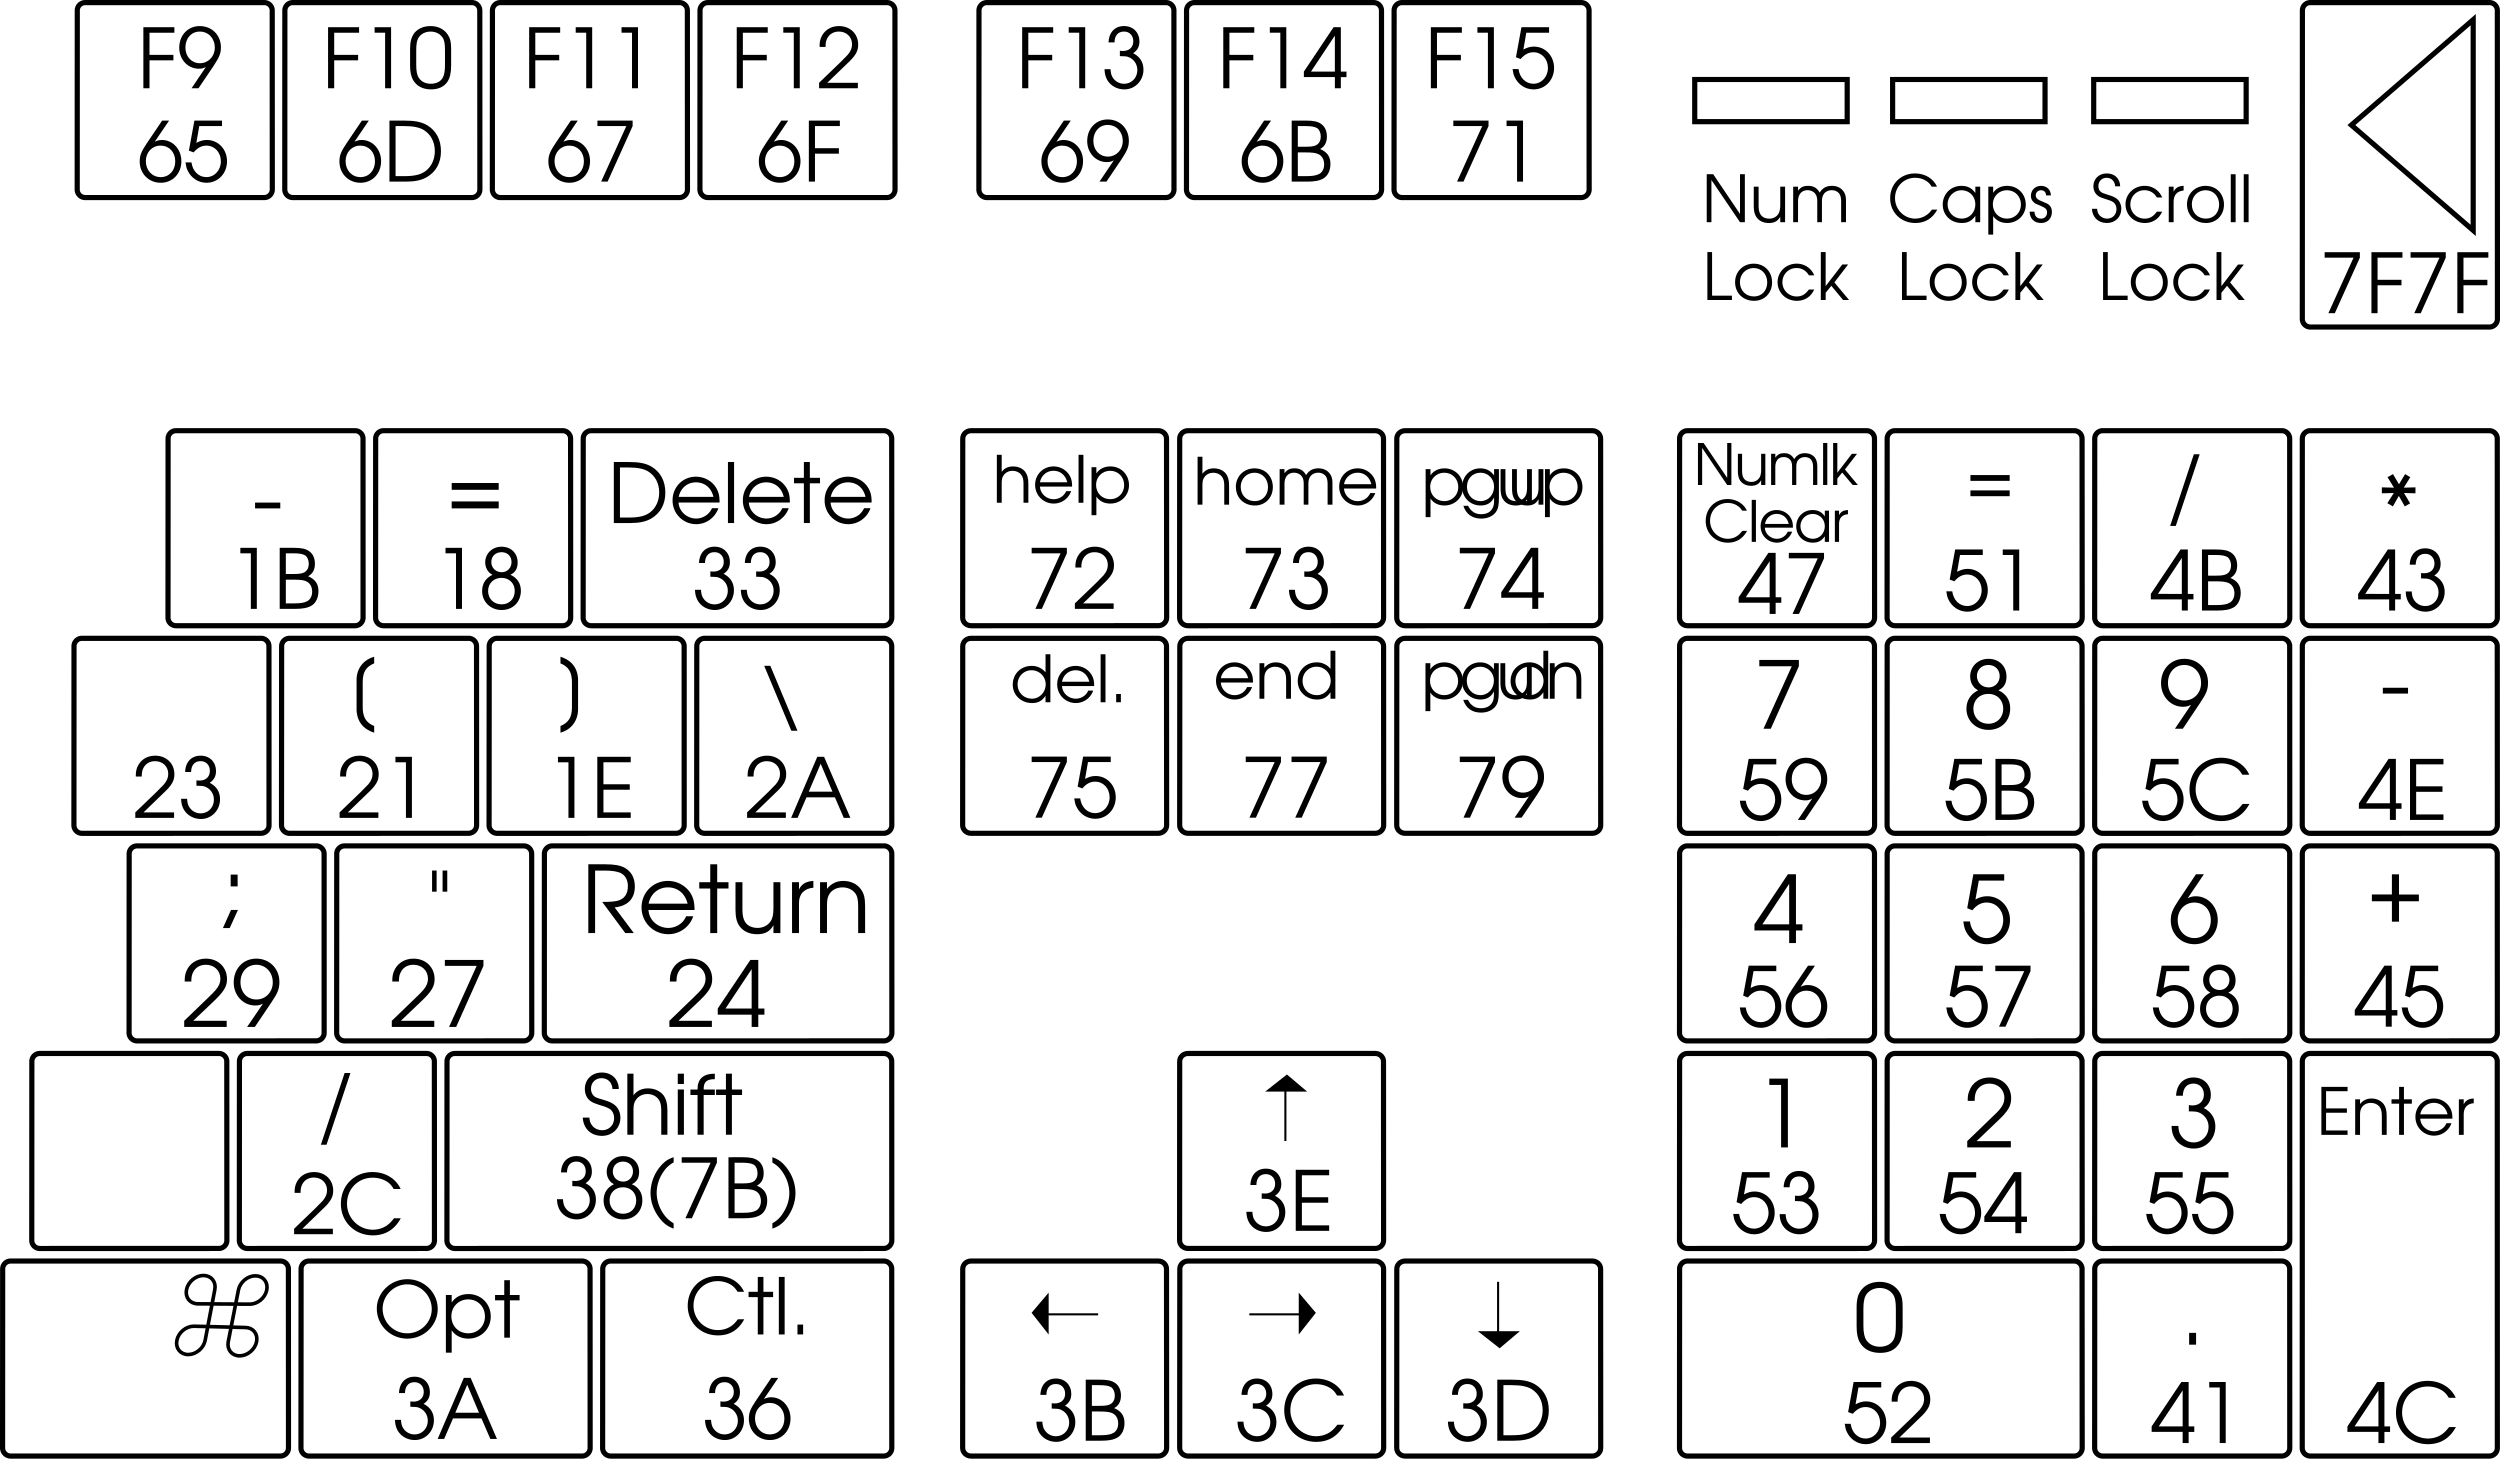 <svg xmlns="http://www.w3.org/2000/svg" xmlns:xlink="http://www.w3.org/1999/xlink" width="241.863" height="141.117"><defs><path id="a" d="M.61 0h1.593c.89 0 1.516-.14 2.031-.438.891-.53 1.36-1.39 1.36-2.5 0-1.109-.453-1.984-1.328-2.515-.563-.328-1.188-.453-2.266-.453H.61Zm.593-.531v-4.844h.828c.875 0 1.469.125 1.89.375C4.61-4.578 5-3.844 5-2.953c0 .765-.297 1.453-.844 1.89-.468.375-1.078.532-2.125.532zm0 0"/><path id="b" d="M4.89-1.984c0-.61-.077-.97-.296-1.36-.39-.703-1.157-1.14-2-1.14-1.266 0-2.25 1-2.25 2.28A2.284 2.284 0 0 0 2.64.11c.953 0 1.812-.625 2.14-1.546h-.625c-.25.593-.86 1-1.531 1-.89 0-1.656-.688-1.703-1.547zM.939-2.531c.171-.844.828-1.406 1.656-1.406.86 0 1.5.53 1.703 1.406zm0 0"/><path id="c" d="M.5 0h.594v-5.906H.5Zm0 0"/><path id="d" d="M1.047 0h.578v-3.844h.984v-.531h-.984v-1.531h-.578v1.531H.094v.531h.953zm0 0"/><path id="e" d="M.172-1.656C.234-.594.953.109 2.032.109c1.015 0 1.78-.75 1.78-1.75 0-.53-.218-.984-.593-1.265-.25-.188-.485-.297-1.094-.485-.547-.156-.719-.218-.875-.359a.954.954 0 0 1-.281-.688c0-.609.437-1.03 1.015-1.03.61 0 1.016.405 1.063 1.046h.61c-.016-.953-.688-1.594-1.641-1.594-.954 0-1.641.657-1.641 1.594 0 .406.14.797.406 1.047.235.219.406.297 1.11.531.468.125.718.25.921.375.25.188.391.5.391.86 0 .671-.484 1.171-1.156 1.171-.39 0-.75-.171-.953-.437-.172-.219-.25-.406-.282-.781zm0 0"/><path id="f" d="M.5 0h.594v-2.406c0-.469.062-.75.25-.985.234-.343.64-.546 1.093-.546.422 0 .813.171 1.047.468.22.266.297.61.297 1.11V0h.594v-2.36c0-.656-.125-1.109-.375-1.453-.328-.421-.875-.671-1.516-.671-.593 0-1.093.25-1.39.671v-2.093H.5Zm0 0"/><path id="g" d="M.5 0h.594v-4.375H.5Zm0-4.906h.594v-1H.5Zm0 0"/><path id="h" d="M.813 0h.593v-3.844h1.078v-.531H1.406c-.015-.734.282-1 1.078-1v-.531c-1.125 0-1.687.515-1.671 1.531H.125v.531h.688zm0 0"/><path id="D" d="M.313 1.031h.546l2.313-6.937h-.563zm0 0"/><path id="an" d="M.61 0h.593v-2.703h2.313v-.531H1.203v-2.141H3.61v-.531h-3zm0 0"/><path id="ao" d="M2.063 0 3.53-2.172c.563-.86.703-1.203.703-1.797 0-1.172-.875-2.047-2.046-2.047-1.141 0-1.985.875-1.985 2.094 0 1.14.828 2.031 1.89 2.031.25 0 .423-.03.688-.171L1.391 0Zm.124-5.484c.844 0 1.454.656 1.454 1.562 0 .844-.625 1.5-1.438 1.5-.812 0-1.406-.64-1.406-1.515 0-.907.578-1.547 1.39-1.547zm0 0"/><path id="ap" d="M2.25 0h.578v-5.906H1.234v.531H2.25Zm0 0"/><path id="aq" d="M.234-2.156c0 .594.11 1.047.297 1.375.344.578.938.89 1.735.89.703 0 1.25-.25 1.578-.734.234-.344.36-.875.36-1.531v-1.672c0-.672-.095-1.031-.345-1.39-.359-.516-.937-.798-1.64-.798-.672 0-1.203.235-1.563.657-.281.375-.422.828-.422 1.53zM3.61-2.25c0 .516-.062.938-.187 1.172-.203.422-.625.64-1.188.64-.5 0-.89-.187-1.14-.546C.906-1.25.828-1.641.828-2.25v-1.453c0-.547.063-.906.203-1.156.235-.391.672-.625 1.188-.625.484 0 .875.203 1.125.53.203.266.265.61.265 1.25zm0 0"/><path id="ar" d="M.266 0h3.75v-.531H1.062L2.954-2.36c.844-.782 1.094-1.22 1.094-1.86 0-1.047-.781-1.797-1.86-1.797-.828 0-1.468.438-1.75 1.157-.093.28-.124.437-.124.859H.89c0-.375.046-.594.156-.813.203-.421.625-.671 1.125-.671.75 0 1.281.515 1.281 1.234 0 .36-.125.656-.406 1-.188.203-.235.25-.703.719l-2.078 2zm0 0"/><path id="as" d="M1.234-4.438c.016-.671.344-1.046.922-1.046.531 0 .89.39.89.937 0 .578-.39.938-1 .938-.062 0-.062 0-.296-.016v.516c.39.015.531.015.688.046.593.157 1 .672 1 1.297 0 .75-.547 1.329-1.282 1.329a1.27 1.27 0 0 1-1.078-.579c-.14-.203-.203-.421-.234-.828H.266c.015.422.093.719.25 1.016.328.578.953.937 1.671.937 1.032 0 1.844-.843 1.844-1.906 0-.703-.328-1.25-1-1.594.422-.28.61-.64.61-1.125 0-.89-.61-1.5-1.485-1.5-.89 0-1.469.61-1.5 1.579zm0 0"/><path id="at" d="M3.094 0h.578v-1.078h.547v-.531h-.547v-4.297h-.703L.094-1.61v.53h3zm0-1.61H.78l2.313-3.484zm0 0"/><path id="au" d="m.531-3 .453.172c.375-.438.766-.656 1.235-.656.812 0 1.406.656 1.406 1.515 0 .86-.61 1.532-1.406 1.532C1.469-.438.89-1.016.78-1.86H.203c.063.39.094.562.203.78C.75-.343 1.453.11 2.234.11 3.36.11 4.22-.797 4.22-1.969c0-1.156-.844-2.062-1.953-2.062-.36 0-.657.093-1.016.281l.281-1.625h2.203v-.531H1.063Zm0 0"/><path id="aK" d="M2.375-5.906.906-3.734C.344-2.891.203-2.547.203-1.938.203-.78 1.078.11 2.234.11c1.157 0 2-.89 2-2.093 0-1.141-.828-2.047-1.875-2.047-.265 0-.437.047-.703.172l1.39-2.047Zm-.156 2.422c.828 0 1.422.625 1.422 1.515 0 .89-.579 1.532-1.407 1.532-.828 0-1.437-.657-1.437-1.547 0-.86.61-1.5 1.422-1.5zm0 0"/><path id="aL" d="M.875 0H1.5l2.422-5.375v-.531H.516v.531h2.796Zm0 0"/><path id="aM" d="M.61 0h1.468c.781 0 1.235-.094 1.61-.313.421-.25.671-.78.671-1.39 0-.719-.312-1.156-1-1.453.454-.25.657-.64.657-1.219 0-.516-.188-.938-.532-1.188-.328-.25-.765-.343-1.5-.343H.61zm.593-.531v-2.297h.703c.688 0 1.047.047 1.297.172.344.172.547.515.547 1 0 .406-.188.765-.469.906-.265.156-.672.219-1.265.219zm0-2.844v-2h.703c.61 0 .938.063 1.172.203.203.14.344.453.344.797 0 .422-.172.719-.469.86-.234.109-.5.14-1.031.14zm0 0"/><path id="aN" d="M1.344-3.297c-.657.313-1 .86-1 1.578C.344-.687 1.156.11 2.234.11c1.079 0 1.86-.765 1.86-1.859 0-.719-.36-1.266-1.016-1.547.485-.234.703-.61.703-1.187 0-.907-.64-1.532-1.562-1.532-.89 0-1.578.657-1.578 1.532 0 .328.125.656.312.875.094.125.188.187.39.312zM2.219-3c.75 0 1.281.531 1.281 1.266 0 .765-.531 1.296-1.266 1.296-.765 0-1.312-.53-1.312-1.296C.922-2.47 1.469-3 2.219-3Zm0-2.484c.578 0 .969.39.969.953 0 .562-.407.984-.938.984-.594 0-1.016-.422-1.016-.984 0-.563.407-.953.985-.953zm0 0"/><path id="aZ" d="M5.5-1.547c-.25.313-.39.469-.594.625-.39.313-.922.485-1.453.485a2.51 2.51 0 0 1-2.5-2.516c0-1.438 1.078-2.516 2.485-2.516.515 0 1 .14 1.39.39.266.173.422.345.64.704h.673c-.454-1.016-1.5-1.64-2.72-1.64C1.657-6.016.36-4.704.36-2.939.36-1.202 1.688.11 3.453.11c1.203 0 2.11-.562 2.703-1.656zm0 0"/><path id="ba" d="M2.688-5.906c-.47.156-.75.328-1.079.656A4.035 4.035 0 0 0 .453-2.469c0 .828.266 1.61.766 2.313.437.61.86.937 1.468 1.156V.484c-.406-.25-.64-.453-.874-.765a3.618 3.618 0 0 1-.766-2.188 3.6 3.6 0 0 1 .594-1.937 2.8 2.8 0 0 1 1.046-1zm0 0"/><path id="bb" d="M.266 1c.468-.156.75-.344 1.078-.656C2.062-.391 2.5-1.437 2.5-2.437a3.99 3.99 0 0 0-.766-2.329c-.437-.609-.859-.937-1.468-1.14v.515c.406.235.64.454.875.766.484.64.765 1.422.765 2.172 0 .672-.203 1.328-.61 1.953a2.721 2.721 0 0 1-1.03.984Zm0 0"/><path id="bc" d="M.61 0h3.234v-.531h-2.64V-2.72H3.75v-.531H1.203v-2.125h2.64v-.531H.61Zm0 0"/><path id="bd" d="M.094 0h.625l.86-1.984h2.75L5.187 0h.64L3.281-5.906h-.656Zm1.703-2.531 1.156-2.703 1.14 2.703zm0 0"/><path id="i" d="M3.234-2.484c1.282-.141 1.954-.844 1.954-2.032 0-.828-.344-1.453-1-1.812-.407-.219-.97-.328-1.86-.328H.688V0h.656v-6.047h.937c.703 0 1.172.078 1.531.234.454.22.704.672.704 1.282 0 .75-.344 1.234-1 1.406-.329.078-.75.11-1.485.11L4.266 0h.828Zm0 0"/><path id="j" d="M5.5-2.234c0-.688-.094-1.094-.328-1.532a2.586 2.586 0 0 0-2.25-1.28C1.5-5.047.375-3.923.375-2.485c0 1.453 1.14 2.593 2.61 2.593a2.543 2.543 0 0 0 2.39-1.734h-.688C4.407-.937 3.704-.5 2.97-.5c-1.031 0-1.875-.766-1.922-1.734Zm-4.438-.61c.172-.937.922-1.578 1.86-1.578.953 0 1.672.594 1.906 1.578zm0 0"/><path id="k" d="M1.172 0h.672v-4.313h1.093v-.609H1.845v-1.734h-.672v1.734H.109v.61h1.063zm0 0"/><path id="l" d="M4.906-4.922h-.672v2.531c0 .594-.078.985-.296 1.282-.282.39-.72.609-1.235.609-.547 0-1.015-.219-1.234-.61-.157-.265-.235-.656-.235-1.156v-2.656H.563v2.656c0 .735.125 1.235.39 1.594.375.516.969.781 1.703.781.766 0 1.25-.265 1.578-.875V0h.672Zm0 0"/><path id="m" d="M.563 0h.671v-2.875c-.015-.89.485-1.438 1.391-1.516v-.656c-.703.047-1.125.281-1.39.828v-.703H.561Zm0 0"/><path id="n" d="M.563 0h.671v-2.703c0-.563.079-.844.266-1.125.25-.375.719-.594 1.234-.594.485 0 .922.188 1.204.531.234.297.312.657.312 1.313V0h.672v-2.578c0-.828-.11-1.281-.438-1.703-.375-.485-.968-.766-1.671-.766-.641 0-1.172.25-1.579.766v-.64H.563Zm0 0"/><path id="F" d="M.281-2.656v.562H2.72v-.562zm0 0"/><path id="G" d="m2.328 0 1.64-2.453c.641-.953.798-1.328.798-2.016 0-1.312-.985-2.297-2.297-2.297-1.297 0-2.25.985-2.25 2.36 0 1.281.937 2.281 2.125 2.281.281 0 .484-.047.781-.188L1.562 0Zm.14-6.172c.938 0 1.626.75 1.626 1.75 0 .969-.703 1.688-1.61 1.688-.921 0-1.593-.704-1.593-1.704s.656-1.734 1.578-1.734zm0 0"/><path id="H" d="M1.5-3.719c-.719.36-1.125.985-1.125 1.781C.375-.766 1.297.11 2.515.11 3.736.11 4.61-.75 4.61-1.969c0-.812-.406-1.422-1.14-1.75.531-.25.781-.672.781-1.328 0-1.016-.719-1.719-1.75-1.719-1 0-1.766.735-1.766 1.72 0 .374.125.734.344.984.094.14.203.203.422.343zm1 .344c.844 0 1.438.594 1.438 1.438 0 .843-.594 1.453-1.422 1.453-.875 0-1.47-.61-1.47-1.454 0-.843.595-1.437 1.454-1.437zm0-2.797c.64 0 1.094.453 1.094 1.078S3.125-4 2.53-4c-.656 0-1.14-.469-1.14-1.11 0-.609.468-1.062 1.109-1.062zm0 0"/><path id="I" d="M.984 0h.704l2.718-6.047v-.61H.578v.61h3.14Zm0 0"/><path id="J" d="M3.469 0h.656v-1.219h.625v-.593h-.625v-4.844h-.781L.109-1.813v.594h3.36Zm0-1.813H.875l2.594-3.921zm0 0"/><path id="K" d="m.61-3.375.5.203c.421-.515.859-.75 1.39-.75.906 0 1.594.735 1.594 1.703 0 .985-.703 1.735-1.594 1.735-.86 0-1.5-.657-1.625-1.61h-.64c.062.453.109.625.218.89A2.267 2.267 0 0 0 2.516.11C3.766.11 4.75-.906 4.75-2.219c0-1.297-.969-2.312-2.203-2.312-.39 0-.735.093-1.14.312l.327-1.828h2.454v-.61H1.203Zm0 0"/><path id="L" d="m2.656-6.656-1.64 2.453C.375-3.25.219-2.86.219-2.187c0 1.312.984 2.296 2.297 2.296 1.296 0 2.25-.984 2.25-2.343 0-1.282-.938-2.297-2.125-2.297-.282 0-.47.047-.782.187l1.563-2.312zM2.5-3.922c.922 0 1.594.703 1.594 1.703 0 1.016-.657 1.735-1.578 1.735C1.578-.484.89-1.22.89-2.234c0-.954.687-1.688 1.609-1.688zm0 0"/><path id="M" d="M1.39-5c.016-.734.376-1.172 1.032-1.172.594 0 1 .438 1 1.047 0 .656-.438 1.063-1.125 1.063-.063 0-.063 0-.328-.032v.61c.437 0 .593.015.781.046a1.48 1.48 0 0 1 1.125 1.454c0 .843-.625 1.5-1.438 1.5-.515 0-.937-.235-1.218-.657-.172-.234-.235-.468-.266-.937H.297c.016.484.094.812.281 1.156C.953-.282 1.656.11 2.453.11c1.172 0 2.078-.921 2.078-2.125 0-.796-.375-1.406-1.125-1.796.469-.313.688-.72.688-1.266 0-1-.688-1.688-1.672-1.688-1 0-1.64.688-1.688 1.766zm0 0"/><path id="N" d="M.297 0h4.219v-.61H1.203l2.125-2.03c.938-.891 1.219-1.391 1.219-2.11 0-1.172-.875-2.016-2.094-2.016-.922 0-1.656.485-1.953 1.297-.125.313-.156.5-.156.969h.672c0-.406.046-.672.156-.922.234-.469.703-.75 1.281-.75.828 0 1.438.578 1.438 1.39 0 .391-.141.735-.47 1.126-.202.234-.25.281-.796.797L.297-.61zm0 0"/><path id="O" d="M2.531 0h.656v-6.656H1.391v.61h1.14Zm0 0"/><path id="P" d="M.266-2.422c0 .672.109 1.172.328 1.547.39.656 1.062.984 1.953.984.797 0 1.406-.265 1.781-.828.266-.375.39-.969.39-1.703v-1.89c0-.75-.093-1.157-.374-1.563-.407-.578-1.063-.89-1.844-.89-.75 0-1.36.265-1.75.75-.344.406-.484.921-.484 1.702Zm3.796-.11c0 .595-.062 1.063-.203 1.329-.234.453-.718.719-1.343.719-.563 0-1.016-.22-1.297-.625-.203-.297-.297-.735-.297-1.422v-1.625c0-.625.078-1.032.234-1.313.266-.437.766-.703 1.344-.703.531 0 .984.219 1.266.594.218.312.296.687.296 1.422zm0 0"/><path id="Q" d="M.906 0h.672v-1.14H.906Zm0 0"/><path id="R" d="M.375.61h.656l.797-1.75h-.672Zm.75-4.032h.672v-1.14h-.672Zm0 0"/><path id="T" d="M2.39-3.063H.454v.657h1.938v1.969h.687v-1.97H5v-.655H3.078v-1.954h-.687zm0 0"/><path id="U" d="M5-3.922H.453v.656H5ZM5-2.14H.453v.672H5Zm0 0"/><path id="V" d="M2.14-4.61v-2.046h-.453v2.047zm-1.03 0v-2.046H.671v2.047zm0 0"/><path id="o" d="M.422 0h.406v-3.578L3.25 0h.406v-4.063H3.25v3.375L.969-4.063H.422Zm0 0"/><path id="p" d="M3-3.016h-.406v1.547c0 .375-.063.61-.188.797a.91.91 0 0 1-.75.375c-.343 0-.625-.14-.765-.39C.797-.845.75-1.079.75-1.391v-1.625H.344v1.625c0 .454.078.766.234.985.235.312.594.484 1.047.484.469 0 .766-.172.969-.547V0H3Zm0 0"/><path id="q" d="M.344 0H.75v-1.75c0-.61.313-.953.813-.953.25 0 .484.094.625.265.14.157.187.376.187.688V0h.406v-1.75c0-.281.047-.469.14-.61.142-.218.407-.343.688-.343.266 0 .5.11.625.281.11.156.172.375.172.672V0h.407v-1.781c0-.407-.079-.657-.235-.875-.219-.266-.562-.422-.953-.422-.469 0-.781.172-1.047.578-.234-.406-.515-.578-.984-.578-.375 0-.61.11-.844.422v-.36H.344Zm0 0"/><path id="r" d="M.344 0H.75v-4.063H.344Zm0 0"/><path id="s" d="M.344 0H.75v-.625l.469-.578L2.234 0h.5l-1.25-1.5 1.172-1.516h-.5L.75-1.187v-2.875H.344Zm0 0"/><path id="t" d="M3.781-1.063c-.172.204-.265.313-.406.422-.266.22-.64.344-1 .344A1.727 1.727 0 0 1 .656-2.03c0-.985.735-1.735 1.703-1.735.36 0 .688.094.954.282.187.109.296.234.453.468h.453C3.906-3.703 3.187-4.14 2.344-4.14c-1.203 0-2.11.907-2.11 2.125 0 1.188.922 2.094 2.141 2.094.828 0 1.453-.39 1.86-1.14zm0 0"/><path id="u" d="M3.36-1.375c0-.406-.047-.656-.204-.922-.265-.484-.797-.781-1.375-.781-.875 0-1.547.687-1.547 1.562C.234-.625.922.078 1.828.078c.64 0 1.234-.437 1.453-1.062H2.86a1.151 1.151 0 0 1-1.046.687C1.188-.297.671-.78.64-1.375zm-2.704-.36c.11-.577.563-.968 1.125-.968.594 0 1.032.36 1.172.969zm0 0"/><path id="v" d="M3.406-3.016H3v.547c-.297-.422-.656-.61-1.188-.61C.906-3.078.234-2.39.234-1.5c0 .906.688 1.578 1.61 1.578.515 0 .828-.172 1.156-.61V0h.406zm-1.578.313C2.484-2.703 3-2.188 3-1.516c0 .688-.5 1.22-1.156 1.22C1.172-.297.64-.845.64-1.532c0-.64.53-1.172 1.187-1.172zm0 0"/><path id="w" d="M.344 0H.75v-1.75c0-.547.297-.89.86-.922v-.406c-.438.015-.704.172-.86.5v-.438H.344Zm0 0"/><path id="x" d="M.484 0h2.532v-.422H.937V-2.14h2.016v-.421H.938V-4.22h2.078v-.422H.484zm0 0"/><path id="y" d="M.39 0h.47v-1.89c0-.391.046-.579.187-.782.172-.265.5-.422.86-.422.343 0 .655.14.843.375.156.219.219.469.219.922V0h.469v-1.797c0-.578-.079-.89-.297-1.187-.282-.344-.688-.532-1.172-.532-.453 0-.813.172-1.11.532v-.454H.391zm0 0"/><path id="z" d="M.813 0h.468v-3.016h.766v-.421H1.28v-1.204H.813v1.204H.078v.421h.735Zm0 0"/><path id="A" d="M3.844-1.563c0-.468-.063-.765-.235-1.062a1.792 1.792 0 0 0-1.562-.89c-1 0-1.781.78-1.781 1.78 0 1.016.796 1.813 1.812 1.813A1.78 1.78 0 0 0 3.75-1.125h-.484c-.188.469-.672.781-1.204.781C1.36-.344.766-.89.734-1.563zm-3.11-.421c.125-.657.657-1.11 1.313-1.11.656 0 1.156.422 1.328 1.11zm0 0"/><path id="B" d="M.39 0h.47v-2c0-.625.343-1.016.968-1.063v-.453c-.484.016-.781.188-.969.563v-.485H.391zm0 0"/><path id="Z" d="M.39 0h.47v-1.89c0-.36.046-.579.187-.766.187-.281.516-.438.86-.438.343 0 .655.14.827.375.172.203.235.469.235.875V0h.469v-1.844c0-.515-.094-.875-.297-1.14-.25-.344-.688-.532-1.188-.532-.469 0-.86.188-1.094.532v-1.657H.391zm0 0"/><path id="aa" d="M.39 0h.47v-4.64H.39zm0 0"/><path id="ab" d="M.39-3.438v4.641h.47V-.594c.296.438.765.672 1.343.672 1.031 0 1.813-.781 1.813-1.781 0-1.031-.782-1.813-1.797-1.813-.594 0-1.063.235-1.36.672v-.594Zm1.797.344c.782 0 1.36.594 1.36 1.39 0 .766-.578 1.36-1.344 1.36-.797 0-1.375-.594-1.375-1.39 0-.766.594-1.36 1.36-1.36zm0 0"/><path id="av" d="M.484 0h.454v-4.078L3.703 0h.469v-4.64h-.469v3.843L1.11-4.64H.484zm0 0"/><path id="aw" d="M3.422-3.438h-.469v1.766c0 .422-.062.688-.203.906a1.03 1.03 0 0 1-.86.422c-.39 0-.702-.156-.859-.437C.921-.953.86-1.234.86-1.578v-1.86H.391v1.86c0 .516.093.86.28 1.11.25.359.673.546 1.188.546.532 0 .86-.187 1.094-.61V0h.469zm0 0"/><path id="ax" d="M.39 0h.47v-2c0-.688.343-1.094.921-1.094.282 0 .547.11.719.313.156.187.219.422.219.781v2h.453v-1.984c0-.344.062-.547.172-.72.156-.25.453-.39.781-.39a.9.9 0 0 1 .719.328c.125.172.187.422.187.782V0H5.5v-2.047c0-.453-.078-.734-.281-.984-.235-.313-.625-.485-1.078-.485-.532 0-.907.204-1.188.657-.265-.47-.61-.657-1.125-.657-.437 0-.703.125-.969.47v-.392H.391zm0 0"/><path id="ay" d="M.484 0H2.86v-.422H.938V-4.64H.483Zm0 0"/><path id="az" d="M2.063-3.516c-1.016 0-1.797.766-1.797 1.782C.266-.672 1.03.078 2.109.078c1 0 1.735-.75 1.735-1.781 0-1.047-.735-1.813-1.781-1.813zm0 .422c.765 0 1.312.594 1.312 1.39 0 .798-.531 1.36-1.281 1.36-.797 0-1.36-.578-1.36-1.39 0-.766.579-1.36 1.329-1.36Zm0 0"/><path id="aA" d="M3.297-1.016c-.36.485-.688.672-1.188.672-.765 0-1.375-.61-1.375-1.375s.594-1.375 1.36-1.375c.515 0 .937.25 1.203.703h.515A1.81 1.81 0 0 0 2.11-3.516c-1.03 0-1.843.797-1.843 1.782 0 1.03.812 1.812 1.875 1.812.421 0 .812-.125 1.14-.39.219-.172.344-.344.531-.704Zm0 0"/><path id="aB" d="M.39 0h.47v-.703l.546-.672L2.546 0h.579L1.703-1.703l1.328-1.734H2.47L.859-1.345V-4.64H.391zm0 0"/><path id="aC" d="M4.328-1.219c-.203.25-.312.375-.469.485-.312.25-.734.39-1.156.39C1.625-.344.75-1.234.75-2.328c0-1.11.844-1.969 1.953-1.969.406 0 .781.11 1.078.313.219.14.344.265.516.546h.516c-.36-.796-1.172-1.28-2.125-1.28C1.296-4.719.28-3.689.28-2.314.281-.937 1.328.079 2.72.079c.937 0 1.656-.437 2.125-1.297zm0 0"/><path id="aD" d="M3.89-3.438h-.468v.61c-.344-.469-.75-.688-1.344-.688-1.031 0-1.812.782-1.812 1.813S1.046.078 2.109.078c.579 0 .954-.187 1.313-.687V0h.469zm-1.812.344c.766 0 1.344.594 1.344 1.36 0 .78-.563 1.39-1.313 1.39-.78 0-1.375-.61-1.375-1.39 0-.75.61-1.36 1.344-1.36zm0 0"/><path id="aE" d="M.11-1.016C.124-.344.546.078 1.218.078c.625 0 1.047-.437 1.047-1.062 0-.422-.188-.72-.594-.875-.531-.22-.547-.235-.64-.282-.22-.109-.329-.25-.329-.453 0-.281.219-.5.5-.5.297 0 .484.172.5.5h.469c-.016-.547-.406-.922-.953-.922-.563 0-.985.407-.985.97 0 .25.094.452.266.608.14.141.14.141.625.329.547.234.672.359.672.671 0 .344-.234.594-.578.594-.39 0-.625-.234-.64-.672zm0 0"/><path id="C" d="M4.188-3.281H.39v.562h3.796Zm0 1.484H.39v.563h3.796Zm0 0"/><path id="aO" d="M5.188-1.469c-.235.297-.375.453-.563.594-.375.297-.875.453-1.375.453a2.357 2.357 0 0 1-2.36-2.36c0-1.343 1.016-2.374 2.344-2.374.485 0 .938.14 1.313.375.25.172.39.328.61.656h.624c-.437-.953-1.406-1.531-2.562-1.531-1.656 0-2.89 1.234-2.89 2.89 0 1.641 1.265 2.86 2.921 2.86 1.14 0 1.984-.516 2.547-1.563zm0 0"/><path id="aP" d="M.984 0h.547v-3.61h.938v-.515H1.53v-1.438H.984v1.438h-.89v.516h.89zm0 0"/><path id="aQ" d="M.469 0h.562v-5.563H.47zm0 0"/><path id="aR" d="M.766 0h.546v-.953H.766Zm0 0"/><path id="E" d="m2.953-8.266-.594.985-.578-.985-.531.297.625 1.016-1.172-.031v.578l1.156-.032-.625.985.532.312.578-1.015.578 1.015.515-.296-.593-1 1.11.03v-.577l-1.126.03.625-1.015zm0 0"/><path id="S" d="M.281-2.656v.562H2.72v-.562zm0 0"/><path id="W" d="M2.703.422C1.891.078 1.578-.453 1.593-1.5v-2.313c0-.984.313-1.5 1.11-1.828v-.64C1.625-5.984.953-5.078 1-3.921v2.53C.953-.156 1.547.703 2.703 1.063Zm0 0"/><path id="X" d="M.328-5.64c.813.327 1.125.874 1.11 1.921v2.313c0 .984-.313 1.484-1.11 1.828v.64C1.406.766 2.062-.14 2.031-1.296v-2.531c.047-1.25-.547-2.094-1.703-2.453zm0 0"/><path id="Y" d="M3.938 0 1.312-6.281H.72L3.344 0Zm0 0"/><path id="ac" d="M.39 0h.47v-1.89c0-.36.046-.579.187-.766.187-.281.516-.438.86-.438.343 0 .655.14.827.375.172.203.235.469.235.875V0h.469v-1.844c0-.515-.094-.875-.297-1.14-.25-.344-.688-.532-1.188-.532-.469 0-.86.188-1.094.532v-1.657H.391zm0 0"/><path id="ad" d="M2.063-3.516c-1.016 0-1.797.766-1.797 1.782C.266-.672 1.03.078 2.109.078c1 0 1.735-.75 1.735-1.781 0-1.047-.735-1.813-1.781-1.813zm0 .422c.765 0 1.312.594 1.312 1.39 0 .798-.531 1.36-1.281 1.36-.797 0-1.36-.578-1.36-1.39 0-.766.579-1.36 1.329-1.36Zm0 0"/><path id="ae" d="M.39 0h.47v-2c0-.688.343-1.094.921-1.094.282 0 .547.11.719.313.156.187.219.422.219.781v2h.453v-1.984c0-.344.062-.547.172-.72.156-.25.453-.39.781-.39a.9.9 0 0 1 .719.328c.125.172.187.422.187.782V0H5.5v-2.047c0-.453-.078-.734-.281-.984-.235-.313-.625-.485-1.078-.485-.532 0-.907.204-1.188.657-.265-.47-.61-.657-1.125-.657-.437 0-.703.125-.969.47v-.392H.391zm0 0"/><path id="af" d="M3.844-1.563c0-.468-.063-.765-.235-1.062a1.792 1.792 0 0 0-1.562-.89c-1 0-1.781.78-1.781 1.78 0 1.016.796 1.813 1.812 1.813A1.78 1.78 0 0 0 3.75-1.125h-.484c-.188.469-.672.781-1.204.781C1.36-.344.766-.89.734-1.563zm-3.11-.421c.125-.657.657-1.11 1.313-1.11.656 0 1.156.422 1.328 1.11zm0 0"/><path id="ag" d="M.39-3.438v4.641h.47V-.594c.296.438.765.672 1.343.672 1.031 0 1.813-.781 1.813-1.781 0-1.031-.782-1.813-1.797-1.813-.594 0-1.063.235-1.36.672v-.594Zm1.797.344c.782 0 1.36.594 1.36 1.39 0 .766-.578 1.36-1.344 1.36-.797 0-1.375-.594-1.375-1.39 0-.766.594-1.36 1.36-1.36zm0 0"/><path id="ah" d="M3.828-3.438H3.36v.61c-.343-.469-.765-.688-1.343-.688-1 0-1.75.782-1.75 1.813 0 1 .78 1.781 1.78 1.781.626 0 1.048-.25 1.313-.781v.234c0 .344-.03.563-.125.766-.187.406-.593.625-1.125.625-.39 0-.687-.11-.921-.344C1.063.468.984.36.844.11H.39c.25.797.859 1.235 1.718 1.235.61 0 1.11-.219 1.407-.61.234-.312.312-.671.312-1.343Zm-1.781.344c.734 0 1.312.594 1.312 1.328 0 .813-.562 1.422-1.312 1.422S.734-.938.734-1.734c0-.797.547-1.36 1.313-1.36zm0 0"/><path id="ai" d="M3.422-3.438h-.469v1.766c0 .422-.062.688-.203.906a1.03 1.03 0 0 1-.86.422c-.39 0-.702-.156-.859-.437C.921-.953.86-1.234.86-1.578v-1.86H.391v1.86c0 .516.093.86.28 1.11.25.359.673.546 1.188.546.532 0 .86-.187 1.094-.61V0h.469zm0 0"/><path id="aj" d="M3.906-4.64h-.469v1.75a1.698 1.698 0 0 0-1.343-.626c-1.047 0-1.828.782-1.828 1.813C.266-.687 1.078.078 2.14.078c.578 0 .953-.203 1.296-.703V0h.47ZM2.078-3.095c.766 0 1.375.61 1.375 1.36 0 .765-.594 1.39-1.328 1.39-.797 0-1.39-.594-1.39-1.39 0-.75.593-1.36 1.343-1.36zm0 0"/><path id="ak" d="M.39 0h.47v-1.89c0-.391.046-.579.187-.782.172-.265.5-.422.86-.422.343 0 .655.14.843.375.156.219.219.469.219.922V0h.469v-1.797c0-.578-.079-.89-.297-1.187-.282-.344-.688-.532-1.172-.532-.453 0-.813.172-1.11.532v-.454H.391zm0 0"/><path id="al" d="M.39 0h.47v-4.64H.39zm0 0"/><path id="am" d="M.64 0h.454v-.797H.64Zm0 0"/><path id="aF" d="M.14-1.297C.188-.469.75.078 1.595.078c.797 0 1.39-.578 1.39-1.375 0-.406-.171-.766-.453-.984-.187-.14-.39-.235-.86-.375-.421-.125-.562-.188-.687-.297-.14-.11-.218-.313-.218-.531 0-.47.328-.813.796-.813.47 0 .797.328.829.828h.484c-.016-.75-.531-1.25-1.297-1.25-.75 0-1.297.516-1.297 1.25 0 .313.125.625.328.813.188.187.329.25.875.422.36.109.563.187.72.296.202.141.312.391.312.672 0 .532-.375.922-.907.922-.296 0-.578-.14-.75-.344-.14-.171-.187-.328-.218-.609zm0 0"/><path id="aG" d="M3.297-1.016c-.36.485-.688.672-1.188.672-.765 0-1.375-.61-1.375-1.375s.594-1.375 1.36-1.375c.515 0 .937.25 1.203.703h.515A1.81 1.81 0 0 0 2.11-3.516c-1.03 0-1.843.797-1.843 1.782 0 1.03.812 1.812 1.875 1.812.421 0 .812-.125 1.14-.39.219-.172.344-.344.531-.704Zm0 0"/><path id="aH" d="M.39 0h.47v-2c0-.625.343-1.016.968-1.063v-.453c-.484.016-.781.188-.969.563v-.485H.391zm0 0"/><path id="aI" d="M.484 0H2.86v-.422H.938V-4.64H.483Zm0 0"/><path id="aJ" d="M.39 0h.47v-.703l.546-.672L2.546 0h.579L1.703-1.703l1.328-1.734H2.47L.859-1.345V-4.64H.391zm0 0"/><path id="aS" d="M3.281-5.656C1.671-5.656.328-4.36.328-2.813c0 1.61 1.313 2.907 2.953 2.907 1.61 0 2.938-1.297 2.938-2.875 0-1.594-1.328-2.875-2.938-2.875zm0 .5c1.297 0 2.36 1.078 2.36 2.39 0 1.282-1.063 2.344-2.36 2.344a2.377 2.377 0 0 1-2.39-2.375c0-1.281 1.093-2.36 2.39-2.36zm0 0"/><path id="aT" d="M.469-4.125v5.578h.562V-.703c.36.515.922.797 1.61.797 1.234 0 2.171-.938 2.171-2.14 0-1.235-.937-2.173-2.156-2.173-.719 0-1.265.282-1.625.813v-.719Zm2.156.422c.938 0 1.625.703 1.625 1.656 0 .922-.688 1.625-1.61 1.625C1.688-.422 1-1.125 1-2.078c0-.906.703-1.625 1.625-1.625zm0 0"/><path id="aU" d="M.984 0h.547v-3.61h.938v-.515H1.53v-1.438H.984v1.438h-.89v.516h.89zm0 0"/><path id="aV" d="M.297 0h4.11v-.594H1.171L3.25-2.578c.906-.875 1.188-1.36 1.188-2.047 0-1.156-.86-1.984-2.047-1.984-.891 0-1.61.484-1.907 1.265-.109.313-.14.5-.14.953h.64c0-.406.047-.656.172-.89.219-.469.672-.735 1.235-.735.812 0 1.406.563 1.406 1.36 0 .375-.14.718-.453 1.078-.203.234-.25.281-.781.797L.296-.594zm0 0"/><path id="aW" d="m2.266 0 1.609-2.39c.625-.922.766-1.313.766-1.97 0-1.28-.954-2.25-2.235-2.25C1.141-6.61.22-5.64.22-4.296c0 1.234.906 2.219 2.078 2.219.265 0 .453-.031.75-.172L1.516 0Zm.14-6.016c.906 0 1.594.72 1.594 1.704 0 .937-.688 1.656-1.578 1.656-.906 0-1.547-.703-1.547-1.672 0-.984.64-1.688 1.531-1.688zm0 0"/><path id="aX" d="M.969 0h.687l2.64-5.906v-.578H.563v.578h3.079zm0 0"/><path id="aY" d="M3.39 0h.641v-1.188h.594v-.593h-.594v-4.703h-.765L.109-1.781v.593h3.282zm0-1.781H.86l2.53-3.813zm0 0"/><path id="be" d="m.531-3 .453.172c.375-.438.766-.656 1.235-.656.812 0 1.406.656 1.406 1.515 0 .86-.61 1.532-1.406 1.532C1.469-.438.89-1.016.78-1.86H.203c.063.39.094.562.203.78C.75-.343 1.453.11 2.234.11 3.36.11 4.22-.797 4.22-1.969c0-1.156-.844-2.062-1.953-2.062-.36 0-.657.093-1.016.281l.281-1.625h2.203v-.531H1.063Zm0 0"/><path id="bf" d="M2.063 0 3.53-2.172c.563-.86.703-1.203.703-1.797 0-1.172-.875-2.047-2.046-2.047-1.141 0-1.985.875-1.985 2.094 0 1.14.828 2.031 1.89 2.031.25 0 .423-.03.688-.171L1.391 0Zm.124-5.484c.844 0 1.454.656 1.454 1.562 0 .844-.625 1.5-1.438 1.5-.812 0-1.406-.64-1.406-1.515 0-.907.578-1.547 1.39-1.547zm0 0"/><path id="bg" d="M.61 0h1.468c.781 0 1.235-.094 1.61-.313.421-.25.671-.78.671-1.39 0-.719-.312-1.156-1-1.453.454-.25.657-.64.657-1.219 0-.516-.188-.938-.532-1.188-.328-.25-.765-.343-1.5-.343H.61zm.593-.531v-2.297h.703c.688 0 1.047.047 1.297.172.344.172.547.515.547 1 0 .406-.188.765-.469.906-.265.156-.672.219-1.265.219zm0-2.844v-2h.703c.61 0 .938.063 1.172.203.203.14.344.453.344.797 0 .422-.172.719-.469.86-.234.109-.5.14-1.031.14zm0 0"/><path id="bh" d="M5.5-1.547c-.25.313-.39.469-.594.625-.39.313-.922.485-1.453.485a2.51 2.51 0 0 1-2.5-2.516c0-1.438 1.078-2.516 2.485-2.516.515 0 1 .14 1.39.39.266.173.422.345.64.704h.673c-.454-1.016-1.5-1.64-2.72-1.64C1.657-6.016.36-4.704.36-2.939.36-1.202 1.688.11 3.453.11c1.203 0 2.11-.562 2.703-1.656zm0 0"/><path id="bi" d="M2.375-5.906.906-3.734C.344-2.891.203-2.547.203-1.938.203-.78 1.078.11 2.234.11c1.157 0 2-.89 2-2.093 0-1.141-.828-2.047-1.875-2.047-.265 0-.437.047-.703.172l1.39-2.047Zm-.156 2.422c.828 0 1.422.625 1.422 1.515 0 .89-.579 1.532-1.407 1.532-.828 0-1.437-.657-1.437-1.547 0-.86.61-1.5 1.422-1.5zm0 0"/><path id="bj" d="M.875 0H1.5l2.422-5.375v-.531H.516v.531h2.796Zm0 0"/><path id="bk" d="M1.344-3.297c-.657.313-1 .86-1 1.578C.344-.687 1.156.11 2.234.11c1.079 0 1.86-.765 1.86-1.859 0-.719-.36-1.266-1.016-1.547.485-.234.703-.61.703-1.187 0-.907-.64-1.532-1.562-1.532-.89 0-1.578.657-1.578 1.532 0 .328.125.656.312.875.094.125.188.187.39.312zM2.219-3c.75 0 1.281.531 1.281 1.266 0 .765-.531 1.296-1.266 1.296-.765 0-1.312-.53-1.312-1.296C.922-2.47 1.469-3 2.219-3Zm0-2.484c.578 0 .969.39.969.953 0 .562-.407.984-.938.984-.594 0-1.016-.422-1.016-.984 0-.563.407-.953.985-.953zm0 0"/><path id="bl" d="M3.094 0h.578v-1.078h.547v-.531h-.547v-4.297h-.703L.094-1.61v.53h3zm0-1.61H.78l2.313-3.484zm0 0"/><path id="bm" d="M.61 0h3.234v-.531h-2.64V-2.72H3.75v-.531H1.203v-2.125h2.64v-.531H.61Zm0 0"/><path id="bn" d="M2.25 0h.578v-5.906H1.234v.531H2.25Zm0 0"/><path id="bo" d="M1.234-4.438c.016-.671.344-1.046.922-1.046.531 0 .89.39.89.937 0 .578-.39.938-1 .938-.062 0-.062 0-.296-.016v.516c.39.015.531.015.688.046.593.157 1 .672 1 1.297 0 .75-.547 1.329-1.282 1.329a1.27 1.27 0 0 1-1.078-.579c-.14-.203-.203-.421-.234-.828H.266c.015.422.093.719.25 1.016.328.578.953.937 1.671.937 1.032 0 1.844-.843 1.844-1.906 0-.703-.328-1.25-1-1.594.422-.28.61-.64.61-1.125 0-.89-.61-1.5-1.485-1.5-.89 0-1.469.61-1.5 1.579zm0 0"/><path id="bp" d="M.266 0h3.75v-.531H1.062L2.954-2.36c.844-.782 1.094-1.22 1.094-1.86 0-1.047-.781-1.797-1.86-1.797-.828 0-1.468.438-1.75 1.157-.093.28-.124.437-.124.859H.89c0-.375.046-.594.156-.813.203-.421.625-.671 1.125-.671.75 0 1.281.515 1.281 1.234 0 .36-.125.656-.406 1-.188.203-.235.25-.703.719l-2.078 2zm0 0"/><path id="bq" d="M1.234-4.438c.016-.671.344-1.046.922-1.046.531 0 .89.39.89.937 0 .578-.39.938-1 .938-.062 0-.062 0-.296-.016v.516c.39.015.531.015.688.046.593.157 1 .672 1 1.297 0 .75-.547 1.329-1.282 1.329a1.27 1.27 0 0 1-1.078-.579c-.14-.203-.203-.421-.234-.828H.266c.015.422.093.719.25 1.016.328.578.953.937 1.671.937 1.032 0 1.844-.843 1.844-1.906 0-.703-.328-1.25-1-1.594.422-.28.61-.64.61-1.125 0-.89-.61-1.5-1.485-1.5-.89 0-1.469.61-1.5 1.579zm0 0"/><path id="br" d="M2.375-5.906.906-3.734C.344-2.891.203-2.547.203-1.938.203-.78 1.078.11 2.234.11c1.157 0 2-.89 2-2.093 0-1.141-.828-2.047-1.875-2.047-.265 0-.437.047-.703.172l1.39-2.047Zm-.156 2.422c.828 0 1.422.625 1.422 1.515 0 .89-.579 1.532-1.407 1.532-.828 0-1.437-.657-1.437-1.547 0-.86.61-1.5 1.422-1.5zm0 0"/><path id="bs" d="M.094 0h.625l.86-1.984h2.75L5.187 0h.64L3.281-5.906h-.656Zm1.703-2.531 1.156-2.703 1.14 2.703zm0 0"/></defs><path fill="none" stroke="#000" stroke-linejoin="round" stroke-miterlimit="10" stroke-width=".5" d="M34.355 60.535H17.027a.778.778 0 0 1-.773-.773l.008-17.325c0-.425.34-.769.765-.769h17.328c.422 0 .766.344.766.77l.004 17.324a.777.777 0 0 1-.77.773zm20.083 0h-17.33a.78.78 0 0 1-.773-.773l.008-17.325c0-.425.343-.769.765-.769h17.328c.422 0 .766.344.766.77l.008 17.324a.78.78 0 0 1-.774.773zM25.254 80.617l-17.328.004a.784.784 0 0 1-.774-.777L7.16 62.52c0-.426.344-.766.766-.766h17.328c.422 0 .766.34.766.766l.007 17.324a.78.78 0 0 1-.773.773zm20.082 0-17.328.004a.784.784 0 0 1-.774-.777l.012-17.324c0-.426.34-.766.762-.766h17.328c.422 0 .766.34.766.766l.007 17.324a.78.78 0 0 1-.773.773zm20.082 0-17.324.004a.787.787 0 0 1-.778-.777l.012-17.324c0-.426.344-.766.766-.766h17.324c.426 0 .77.34.77.766l.003 17.324a.778.778 0 0 1-.773.773zM30.586 100.7l-17.324.003a.78.78 0 0 1-.774-.773l.008-17.328c0-.422.344-.766.766-.766h17.324c.426 0 .77.344.77.766l.003 17.328c0 .422-.347.77-.773.77zm20.086 0-17.328.003a.78.78 0 0 1-.774-.773l.008-17.328c0-.422.344-.766.766-.766h17.328c.422 0 .765.344.765.766l.008 17.328c0 .422-.351.77-.773.77zm-29.496 20.081-17.328.004a.78.78 0 0 1-.774-.773l.008-17.328c0-.422.344-.766.766-.766h17.328c.422 0 .765.344.765.766l.008 17.328c0 .422-.351.77-.773.77zm20.082 0-17.328.004a.78.78 0 0 1-.774-.773l.008-17.328c0-.422.344-.766.766-.766h17.328c.422 0 .765.344.765.766l.008 17.328c0 .422-.351.77-.773.77zm44.246 0-41.492.004a.78.78 0 0 1-.774-.773l.008-17.328c0-.422.344-.766.766-.766h41.492c.422 0 .766.344.766.766l.007 17.328c0 .422-.351.77-.773.77zm0-60.246H57.19a.78.78 0 0 1-.773-.773l.008-17.325c0-.425.344-.769.765-.769h28.313c.422 0 .766.344.766.77l.007 17.324a.78.78 0 0 1-.773.773zm95.078 0h-17.328a.777.777 0 0 1-.77-.773l.008-17.325c0-.425.34-.769.762-.769h17.328c.422 0 .766.344.766.77l.008 17.324a.78.78 0 0 1-.774.773zm20.086 0h-17.332a.78.78 0 0 1-.77-.773l.008-17.325c0-.425.344-.769.762-.769h17.332c.422 0 .762.344.762.77l.012 17.324a.78.78 0 0 1-.774.773zm20.082 0h-17.328a.78.78 0 0 1-.774-.773l.008-17.325c0-.425.344-.769.766-.769h17.328c.422 0 .766.344.766.77l.008 17.324a.78.78 0 0 1-.774.773zm20.082 0h-17.328a.78.78 0 0 1-.774-.773l.008-17.325c0-.425.344-.769.766-.769h17.328c.422 0 .766.344.766.77l.008 17.324a.78.78 0 0 1-.774.773zm-60.25 20.082-17.328.004a.78.78 0 0 1-.77-.777l.008-17.324c0-.426.34-.766.762-.766h17.328c.422 0 .766.34.766.766l.008 17.324a.78.78 0 0 1-.774.773zm20.086 0-17.332.004a.783.783 0 0 1-.77-.777l.008-17.324c0-.426.344-.766.762-.766h17.332c.422 0 .762.34.762.766l.012 17.324a.78.78 0 0 1-.774.773zm20.082 0-17.328.004a.784.784 0 0 1-.774-.777l.008-17.324c0-.426.344-.766.766-.766h17.328c.422 0 .766.34.766.766l.008 17.324a.78.78 0 0 1-.774.773zm20.082 0-17.328.004a.784.784 0 0 1-.774-.777l.008-17.324c0-.426.344-.766.766-.766h17.328c.422 0 .766.34.766.766l.008 17.324a.78.78 0 0 1-.774.773zm-60.25 20.083-17.328.003a.777.777 0 0 1-.77-.773l.008-17.328c0-.422.34-.766.762-.766h17.328c.422 0 .766.344.766.766l.008 17.328c0 .422-.352.77-.774.77zm20.086 0-17.332.003a.78.78 0 0 1-.77-.773l.008-17.328c0-.422.344-.766.762-.766h17.332c.422 0 .762.344.762.766l.012 17.328c0 .422-.352.77-.774.77zm20.082 0-17.328.003a.78.78 0 0 1-.774-.773l.008-17.328c0-.422.344-.766.766-.766h17.328c.422 0 .766.344.766.766l.008 17.328c0 .422-.352.77-.774.77zm20.082 0-17.328.003a.78.78 0 0 1-.774-.773l.008-17.328c0-.422.344-.766.766-.766h17.328c.422 0 .766.344.766.766l.008 17.328c0 .422-.352.77-.774.77zm-60.25 20.081-17.328.004a.777.777 0 0 1-.77-.773l.008-17.328c0-.422.34-.766.762-.766h17.328c.422 0 .766.344.766.766l.008 17.328c0 .422-.352.77-.774.77zm20.086 0-17.332.004a.78.78 0 0 1-.77-.773l.008-17.328c0-.422.344-.766.762-.766h17.332c.422 0 .762.344.762.766l.012 17.328c0 .422-.352.77-.774.77zm20.082 0-17.328.004a.78.78 0 0 1-.774-.773l.008-17.328c0-.422.344-.766.766-.766h17.328c.422 0 .766.344.766.766l.008 17.328c0 .422-.352.77-.774.77zm20.082 20.086h-17.328a.784.784 0 0 1-.774-.777l.008-37.406c0-.422.344-.766.766-.766h17.328c.422 0 .766.344.766.766l.008 37.406a.784.784 0 0 1-.774.777zm-40.164 0h-37.414a.78.78 0 0 1-.77-.777l.008-17.324c0-.422.34-.766.762-.766h37.414c.422 0 .762.344.762.766l.012 17.324a.784.784 0 0 1-.774.777zm20.082 0h-17.328a.784.784 0 0 1-.774-.777l.008-17.324c0-.422.344-.766.766-.766h17.328c.422 0 .766.344.766.766l.008 17.324a.784.784 0 0 1-.774.777zm0 0"/><g transform="translate(20.684 -656.2)"><use xlink:href="#a" width="100%" height="100%" x="38.09" y="706.802"/><use xlink:href="#b" width="100%" height="100%" x="44.041" y="706.802"/><use xlink:href="#c" width="100%" height="100%" x="49.241" y="706.802"/><use xlink:href="#b" width="100%" height="100%" x="50.841" y="706.802"/><use xlink:href="#d" width="100%" height="100%" x="56.04" y="706.802"/><use xlink:href="#b" width="100%" height="100%" x="58.752" y="706.802"/></g><g transform="translate(20.684 -656.2)"><use xlink:href="#e" width="100%" height="100%" x="35.524" y="765.979"/><use xlink:href="#f" width="100%" height="100%" x="39.508" y="765.979"/><use xlink:href="#g" width="100%" height="100%" x="44.387" y="765.979"/><use xlink:href="#h" width="100%" height="100%" x="45.987" y="765.979"/><use xlink:href="#d" width="100%" height="100%" x="48.499" y="765.979"/></g><g transform="translate(20.684 -656.2)"><use xlink:href="#i" width="100%" height="100%" x="35.545" y="746.472"/><use xlink:href="#j" width="100%" height="100%" x="41.008" y="746.472"/><use xlink:href="#k" width="100%" height="100%" x="46.857" y="746.472"/><use xlink:href="#l" width="100%" height="100%" x="49.908" y="746.472"/><use xlink:href="#m" width="100%" height="100%" x="55.38" y="746.472"/><use xlink:href="#n" width="100%" height="100%" x="58.089" y="746.472"/></g><g transform="translate(20.684 -656.2)"><use xlink:href="#o" width="100%" height="100%" x="143.163" y="703.12"/><use xlink:href="#p" width="100%" height="100%" x="147.104" y="703.12"/><use xlink:href="#q" width="100%" height="100%" x="150.318" y="703.12"/><use xlink:href="#r" width="100%" height="100%" x="155.349" y="703.12"/><use xlink:href="#s" width="100%" height="100%" x="156.319" y="703.12"/></g><g transform="translate(20.684 -656.2)"><use xlink:href="#t" width="100%" height="100%" x="144.101" y="708.622"/><use xlink:href="#r" width="100%" height="100%" x="148.443" y="708.622"/><use xlink:href="#u" width="100%" height="100%" x="149.413" y="708.622"/><use xlink:href="#v" width="100%" height="100%" x="152.859" y="708.622"/><use xlink:href="#w" width="100%" height="100%" x="156.486" y="708.622"/></g><g transform="translate(20.684 -656.2)"><use xlink:href="#x" width="100%" height="100%" x="203.415" y="765.991"/><use xlink:href="#y" width="100%" height="100%" x="206.778" y="765.991"/><use xlink:href="#z" width="100%" height="100%" x="210.605" y="765.991"/><use xlink:href="#A" width="100%" height="100%" x="212.731" y="765.991"/><use xlink:href="#B" width="100%" height="100%" x="216.809" y="765.991"/></g><use xlink:href="#C" width="100%" height="100%" x="169.555" y="705.442" transform="translate(20.684 -656.2)"/><use xlink:href="#D" width="100%" height="100%" x="188.952" y="706.053" transform="translate(20.684 -656.2)"/><use xlink:href="#E" width="100%" height="100%" x="209.046" y="710.333" transform="translate(20.684 -656.2)"/><use xlink:href="#F" width="100%" height="100%" x="209.562" y="725.394" transform="translate(20.684 -656.2)"/><use xlink:href="#G" width="100%" height="100%" x="188.166" y="726.704" transform="translate(20.684 -656.2)"/><use xlink:href="#H" width="100%" height="100%" x="169.183" y="726.704" transform="translate(20.684 -656.2)"/><use xlink:href="#I" width="100%" height="100%" x="148.942" y="726.704" transform="translate(20.684 -656.2)"/><use xlink:href="#J" width="100%" height="100%" x="148.941" y="747.439" transform="translate(20.684 -656.2)"/><use xlink:href="#K" width="100%" height="100%" x="169.024" y="747.439" transform="translate(20.684 -656.2)"/><use xlink:href="#L" width="100%" height="100%" x="189.108" y="747.439" transform="translate(20.684 -656.2)"/><use xlink:href="#M" width="100%" height="100%" x="189.108" y="767.207" transform="translate(20.684 -656.2)"/><use xlink:href="#N" width="100%" height="100%" x="169.339" y="767.207" transform="translate(20.684 -656.2)"/><use xlink:href="#O" width="100%" height="100%" x="149.098" y="767.207" transform="translate(20.684 -656.2)"/><use xlink:href="#P" width="100%" height="100%" x="158.669" y="786.976" transform="translate(20.684 -656.2)"/><use xlink:href="#Q" width="100%" height="100%" x="190.198" y="786.288" transform="translate(20.684 -656.2)"/><use xlink:href="#R" width="100%" height="100%" x=".508" y="745.374" transform="translate(20.684 -656.2)"/><use xlink:href="#S" width="100%" height="100%" x="3.712" y="707.479" transform="translate(20.684 -656.2)"/><use xlink:href="#T" width="100%" height="100%" x="208.33" y="745.801" transform="translate(20.684 -656.2)"/><use xlink:href="#U" width="100%" height="100%" x="22.562" y="706.852" transform="translate(20.684 -656.2)"/><path fill="none" stroke="#000" stroke-linejoin="round" stroke-miterlimit="10" stroke-width=".5" d="m85.512 100.7-32.078.003a.78.78 0 0 1-.774-.773l.008-17.328c0-.422.344-.766.766-.766h32.078c.422 0 .765.344.765.766l.008 17.328c0 .422-.351.77-.773.77zm-.008-20.083-17.328.004a.784.784 0 0 1-.774-.777l.008-17.324c0-.426.344-.766.766-.766h17.328c.422 0 .766.34.766.766l.007 17.324a.78.78 0 0 1-.773.773zm-29.184 60.25H29.89a.784.784 0 0 1-.773-.777l.012-17.324c0-.422.34-.766.762-.766h26.43c.421 0 .765.344.765.766l.008 17.324a.784.784 0 0 1-.774.777zm29.184 0h-26.43a.784.784 0 0 1-.773-.777l.011-17.324c0-.422.34-.766.762-.766h26.43c.422 0 .766.344.766.766l.007 17.324a.784.784 0 0 1-.773.777zm-58.367 0H1.023a.784.784 0 0 1-.773-.777l.008-17.324c0-.422.344-.766.765-.766h26.114c.422 0 .765.344.765.766l.008 17.324a.784.784 0 0 1-.773.777zm0 0"/><use xlink:href="#V" width="100%" height="100%" x="20.446" y="747.076" transform="translate(20.684 -656.2)"/><use xlink:href="#D" width="100%" height="100%" x="10.047" y="765.916" transform="translate(20.684 -656.2)"/><use xlink:href="#W" width="100%" height="100%" x="12.813" y="726.019" transform="translate(20.684 -656.2)"/><use xlink:href="#X" width="100%" height="100%" x="33.211" y="726.019" transform="translate(20.684 -656.2)"/><use xlink:href="#Y" width="100%" height="100%" x="52.528" y="726.894" transform="translate(20.684 -656.2)"/><path fill="none" stroke="#000" stroke-linejoin="round" stroke-miterlimit="10" stroke-width=".5" d="M112.055 80.617H93.94c-.441 0-.808-.351-.808-.773l.008-17.324c0-.426.359-.766.8-.766h18.114c.445 0 .8.34.8.766l.012 17.324c0 .422-.367.773-.812.773zm21 0h-18.118c-.44 0-.808-.351-.808-.773l.012-17.324c0-.426.355-.766.796-.766h18.118c.441 0 .8.34.8.766l.008 17.324c0 .422-.367.773-.808.773zm-.008-20.086-18.117.004c-.442 0-.809-.351-.809-.773l.008-17.325c0-.425.36-.769.8-.769h18.118c.441 0 .8.344.8.77l.009 17.324c0 .422-.367.77-.809.77zm21.003 20.086h-18.113c-.445 0-.812-.351-.812-.773l.008-17.324c0-.426.36-.766.805-.766h18.113c.441 0 .8.34.8.766l.009 17.324c0 .422-.367.773-.809.773zm-41.995-20.086-18.114.004c-.441 0-.808-.351-.808-.773l.008-17.325c0-.425.359-.769.8-.769h18.114c.445 0 .8.344.8.77l.012 17.324c0 .422-.367.77-.812.77zm41.995 0-18.113.004c-.445 0-.812-.351-.812-.773l.008-17.325c0-.425.36-.769.805-.769h18.113c.441 0 .8.344.8.77l.009 17.324c0 .422-.367.77-.809.77zm0 0"/><g transform="translate(20.684 -656.2)"><use xlink:href="#Z" width="100%" height="100%" x="75.366" y="704.84"/><use xlink:href="#A" width="100%" height="100%" x="79.193" y="704.84"/><use xlink:href="#aa" width="100%" height="100%" x="83.271" y="704.84"/><use xlink:href="#ab" width="100%" height="100%" x="84.526" y="704.84"/></g><g transform="translate(20.684 -656.2)"><use xlink:href="#ac" width="100%" height="100%" x="94.786" y="705.027"/><use xlink:href="#ad" width="100%" height="100%" x="98.614" y="705.027"/><use xlink:href="#ae" width="100%" height="100%" x="102.724" y="705.027"/><use xlink:href="#af" width="100%" height="100%" x="108.61" y="705.027"/></g><g transform="translate(20.684 -656.2)"><use xlink:href="#ag" width="100%" height="100%" x="116.85" y="705.027"/><use xlink:href="#ah" width="100%" height="100%" x="120.502" y="705.027"/><use xlink:href="#ai" width="100%" height="100%" x="124.098" y="705.027"/><use xlink:href="#ai" width="100%" height="100%" x="125.208" y="705.027"/><use xlink:href="#ag" width="100%" height="100%" x="128.396" y="705.027"/></g><g transform="translate(20.684 -656.2)"><use xlink:href="#ag" width="100%" height="100%" x="116.834" y="723.797"/><use xlink:href="#ah" width="100%" height="100%" x="120.486" y="723.797"/><use xlink:href="#ai" width="100%" height="100%" x="124.082" y="723.797"/><use xlink:href="#aj" width="100%" height="100%" x="125.192" y="723.797"/><use xlink:href="#ak" width="100%" height="100%" x="128.863" y="723.797"/></g><g transform="translate(20.684 -656.2)"><use xlink:href="#af" width="100%" height="100%" x="96.694" y="723.797"/><use xlink:href="#ak" width="100%" height="100%" x="100.773" y="723.797"/><use xlink:href="#aj" width="100%" height="100%" x="104.6" y="723.797"/></g><g transform="translate(20.684 -656.2)"><use xlink:href="#aj" width="100%" height="100%" x="77.029" y="724.138"/><use xlink:href="#af" width="100%" height="100%" x="81.327" y="724.138"/><use xlink:href="#al" width="100%" height="100%" x="85.406" y="724.138"/><use xlink:href="#am" width="100%" height="100%" x="86.661" y="724.138"/></g><path fill="none" stroke="#000" stroke-linejoin="round" stroke-miterlimit="10" stroke-width=".5" d="M25.566 19.113H8.242a.778.778 0 0 1-.773-.773l.008-17.324c0-.426.343-.766.765-.766h17.324c.426 0 .77.34.77.766l.008 17.324a.779.779 0 0 1-.778.773zm20.086 0H28.324a.778.778 0 0 1-.773-.773l.008-17.324c0-.426.343-.766.765-.766h17.328c.422 0 .766.34.766.766l.008 17.324a.778.778 0 0 1-.774.773zm20.082 0H48.406a.778.778 0 0 1-.773-.773l.008-17.324c0-.426.343-.766.765-.766h17.328c.422 0 .766.34.766.766l.008 17.324a.778.778 0 0 1-.774.773zm20.082 0H68.488a.778.778 0 0 1-.773-.773l.008-17.324c0-.426.343-.766.765-.766h17.328c.422 0 .766.34.766.766l.008 17.324a.778.778 0 0 1-.774.773zm0 0"/><g transform="translate(20.684 -656.2)"><use xlink:href="#an" width="100%" height="100%" x="-7.424" y="664.739"/><use xlink:href="#ao" width="100%" height="100%" x="-3.544" y="664.739"/></g><g transform="translate(20.684 -656.2)"><use xlink:href="#an" width="100%" height="100%" x="10.445" y="664.739"/><use xlink:href="#ap" width="100%" height="100%" x="14.324" y="664.739"/><use xlink:href="#aq" width="100%" height="100%" x="18.756" y="664.739"/></g><g transform="translate(20.684 -656.2)"><use xlink:href="#an" width="100%" height="100%" x="29.9" y="664.739"/><use xlink:href="#ap" width="100%" height="100%" x="33.779" y="664.739"/><use xlink:href="#ap" width="100%" height="100%" x="38.211" y="664.739"/></g><g transform="translate(20.684 -656.2)"><use xlink:href="#an" width="100%" height="100%" x="49.982" y="664.739"/><use xlink:href="#ap" width="100%" height="100%" x="53.862" y="664.739"/><use xlink:href="#ar" width="100%" height="100%" x="58.294" y="664.739"/></g><path fill="none" stroke="#000" stroke-linejoin="round" stroke-miterlimit="10" stroke-width=".5" d="M112.805 19.113H95.477a.778.778 0 0 1-.774-.773l.008-17.324c0-.426.344-.766.766-.766h17.328c.422 0 .765.34.765.766l.008 17.324a.778.778 0 0 1-.773.773zm20.082 0h-17.328a.778.778 0 0 1-.774-.773l.008-17.324c0-.426.344-.766.766-.766h17.328c.422 0 .766.34.766.766l.008 17.324a.778.778 0 0 1-.774.773zm20.082 0H135.64a.778.778 0 0 1-.774-.773l.008-17.324c0-.426.344-.766.766-.766h17.328c.426 0 .766.34.766.766l.008 17.324a.775.775 0 0 1-.774.773zm0 0"/><g transform="translate(20.684 -656.2)"><use xlink:href="#an" width="100%" height="100%" x="77.596" y="664.739"/><use xlink:href="#ap" width="100%" height="100%" x="81.476" y="664.739"/><use xlink:href="#as" width="100%" height="100%" x="85.908" y="664.739"/></g><g transform="translate(20.684 -656.2)"><use xlink:href="#an" width="100%" height="100%" x="97.052" y="664.739"/><use xlink:href="#ap" width="100%" height="100%" x="100.932" y="664.739"/><use xlink:href="#at" width="100%" height="100%" x="105.364" y="664.739"/></g><g transform="translate(20.684 -656.2)"><use xlink:href="#an" width="100%" height="100%" x="117.134" y="664.739"/><use xlink:href="#ap" width="100%" height="100%" x="121.014" y="664.739"/><use xlink:href="#au" width="100%" height="100%" x="125.446" y="664.739"/></g><g transform="translate(20.684 -656.2)"><use xlink:href="#av" width="100%" height="100%" x="143.95" y="677.696"/><use xlink:href="#aw" width="100%" height="100%" x="148.593" y="677.696"/><use xlink:href="#ax" width="100%" height="100%" x="152.407" y="677.696"/></g><g transform="translate(20.684 -656.2)"><use xlink:href="#ay" width="100%" height="100%" x="144.013" y="685.225"/><use xlink:href="#az" width="100%" height="100%" x="146.912" y="685.225"/><use xlink:href="#aA" width="100%" height="100%" x="151.021" y="685.225"/><use xlink:href="#aB" width="100%" height="100%" x="155.08" y="685.225"/></g><g transform="translate(20.684 -656.2)"><use xlink:href="#aC" width="100%" height="100%" x="161.899" y="677.696"/><use xlink:href="#aD" width="100%" height="100%" x="167" y="677.696"/><use xlink:href="#ab" width="100%" height="100%" x="171.285" y="677.696"/><use xlink:href="#aE" width="100%" height="100%" x="175.563" y="677.696"/></g><g transform="translate(20.684 -656.2)"><use xlink:href="#ay" width="100%" height="100%" x="162.84" y="685.225"/><use xlink:href="#az" width="100%" height="100%" x="165.739" y="685.225"/><use xlink:href="#aA" width="100%" height="100%" x="169.848" y="685.225"/><use xlink:href="#aB" width="100%" height="100%" x="173.907" y="685.225"/></g><g transform="translate(20.684 -656.2)"><use xlink:href="#aF" width="100%" height="100%" x="181.558" y="677.696"/><use xlink:href="#aG" width="100%" height="100%" x="184.683" y="677.696"/><use xlink:href="#aH" width="100%" height="100%" x="188.743" y="677.696"/><use xlink:href="#ad" width="100%" height="100%" x="190.631" y="677.696"/><use xlink:href="#al" width="100%" height="100%" x="194.742" y="677.696"/><use xlink:href="#al" width="100%" height="100%" x="195.997" y="677.696"/></g><g transform="translate(20.684 -656.2)"><use xlink:href="#aI" width="100%" height="100%" x="182.295" y="685.226"/><use xlink:href="#ad" width="100%" height="100%" x="185.194" y="685.226"/><use xlink:href="#aG" width="100%" height="100%" x="189.304" y="685.226"/><use xlink:href="#aJ" width="100%" height="100%" x="193.364" y="685.226"/></g><path fill="none" stroke="#000" stroke-linejoin="round" stroke-miterlimit="10" stroke-width=".5" d="M240.84 31.64h-17.328a.781.781 0 0 1-.774-.777l.008-29.847c0-.426.344-.766.766-.766h17.328c.422 0 .766.34.766.766l.008 29.847a.781.781 0 0 1-.774.778zm0 0"/><path fill="none" stroke="#000" stroke-miterlimit="10" stroke-width=".5" d="m239.27 22.29-11.786-10.192L239.27 1.902Zm-60.563-10.52V7.69h-14.75v4.079zm19.141 0V7.69h-14.746v4.079zm19.457 0V7.69h-14.75v4.079zm0 0"/><path fill="none" stroke="#000" stroke-linejoin="round" stroke-miterlimit="10" stroke-width=".5" d="M112.055 140.867H93.94c-.441 0-.808-.355-.808-.777l.008-17.324c0-.422.359-.766.8-.766h18.114c.445 0 .8.344.8.766l.012 17.324c0 .422-.367.777-.812.777zm21 0h-18.118c-.44 0-.808-.355-.808-.777l.012-17.324c0-.422.355-.766.796-.766h18.118c.441 0 .8.344.8.766l.008 17.324c0 .422-.367.777-.808.777zm-.008-20.086H114.93c-.442 0-.809-.347-.809-.773l.008-17.324c0-.422.36-.766.8-.766h18.118c.441 0 .8.344.8.766l.009 17.324c0 .426-.367.773-.809.773zm21.003 20.086h-18.113c-.445 0-.812-.355-.812-.777l.008-17.324c0-.422.36-.766.805-.766h18.113c.441 0 .8.344.8.766l.009 17.324c0 .422-.367.777-.809.777zm0 0"/><g transform="translate(20.684 -656.2)"><use xlink:href="#aK" width="100%" height="100%" x="-7.371" y="673.772"/><use xlink:href="#au" width="100%" height="100%" x="-2.94" y="673.772"/></g><g transform="translate(20.684 -656.2)"><use xlink:href="#aK" width="100%" height="100%" x="11.952" y="673.772"/><use xlink:href="#a" width="100%" height="100%" x="16.383" y="673.772"/></g><g transform="translate(20.684 -656.2)"><use xlink:href="#aK" width="100%" height="100%" x="32.166" y="673.772"/><use xlink:href="#aL" width="100%" height="100%" x="36.598" y="673.772"/></g><g transform="translate(20.684 -656.2)"><use xlink:href="#aK" width="100%" height="100%" x="52.526" y="673.772"/><use xlink:href="#an" width="100%" height="100%" x="56.958" y="673.772"/></g><g transform="translate(20.684 -656.2)"><use xlink:href="#aK" width="100%" height="100%" x="79.863" y="673.772"/><use xlink:href="#ao" width="100%" height="100%" x="84.295" y="673.772"/></g><g transform="translate(20.684 -656.2)"><use xlink:href="#aK" width="100%" height="100%" x="99.239" y="673.772"/><use xlink:href="#aM" width="100%" height="100%" x="103.671" y="673.772"/></g><g transform="translate(20.684 -656.2)"><use xlink:href="#aL" width="100%" height="100%" x="119.402" y="673.772"/><use xlink:href="#ap" width="100%" height="100%" x="123.834" y="673.772"/></g><g transform="translate(20.684 -656.2)"><use xlink:href="#ap" width="100%" height="100%" x="1.334" y="715.106"/><use xlink:href="#aM" width="100%" height="100%" x="5.766" y="715.106"/></g><g transform="translate(20.684 -656.2)"><use xlink:href="#ap" width="100%" height="100%" x="21.183" y="715.106"/><use xlink:href="#aN" width="100%" height="100%" x="25.615" y="715.106"/></g><g transform="translate(20.684 -656.2)"><use xlink:href="#as" width="100%" height="100%" x="46.288" y="715.106"/><use xlink:href="#as" width="100%" height="100%" x="50.72" y="715.106"/></g><g transform="translate(20.684 -656.2)"><use xlink:href="#aL" width="100%" height="100%" x="78.608" y="715.106"/><use xlink:href="#ar" width="100%" height="100%" x="83.04" y="715.106"/></g><g transform="translate(20.684 -656.2)"><use xlink:href="#aL" width="100%" height="100%" x="99.32" y="715.106"/><use xlink:href="#as" width="100%" height="100%" x="103.751" y="715.106"/></g><g transform="translate(20.684 -656.2)"><use xlink:href="#aL" width="100%" height="100%" x="120.029" y="715.106"/><use xlink:href="#at" width="100%" height="100%" x="124.461" y="715.106"/></g><g transform="translate(20.684 -656.2)"><use xlink:href="#aL" width="100%" height="100%" x="203.699" y="686.502"/><use xlink:href="#an" width="100%" height="100%" x="208.131" y="686.502"/><use xlink:href="#aL" width="100%" height="100%" x="212.011" y="686.502"/><use xlink:href="#an" width="100%" height="100%" x="216.442" y="686.502"/></g><g transform="translate(20.684 -656.2)"><use xlink:href="#aL" width="100%" height="100%" x="78.608" y="735.304"/><use xlink:href="#au" width="100%" height="100%" x="83.04" y="735.304"/></g><g transform="translate(20.684 -656.2)"><use xlink:href="#aL" width="100%" height="100%" x="99.32" y="735.304"/><use xlink:href="#aL" width="100%" height="100%" x="103.751" y="735.304"/></g><g transform="translate(20.684 -656.2)"><use xlink:href="#aL" width="100%" height="100%" x="120.029" y="735.304"/><use xlink:href="#ao" width="100%" height="100%" x="124.461" y="735.304"/></g><g transform="translate(20.684 -656.2)"><use xlink:href="#aO" width="100%" height="100%" x="45.521" y="785.3"/><use xlink:href="#aP" width="100%" height="100%" x="51.643" y="785.3"/><use xlink:href="#aQ" width="100%" height="100%" x="54.196" y="785.3"/><use xlink:href="#aR" width="100%" height="100%" x="55.702" y="785.3"/></g><g transform="translate(20.684 -656.2)"><use xlink:href="#aS" width="100%" height="100%" x="15.443" y="785.613"/><use xlink:href="#aT" width="100%" height="100%" x="21.983" y="785.613"/><use xlink:href="#aU" width="100%" height="100%" x="27.116" y="785.613"/></g><g transform="translate(20.684 -656.2)"><use xlink:href="#ar" width="100%" height="100%" x="-7.86" y="735.324"/><use xlink:href="#as" width="100%" height="100%" x="-3.429" y="735.324"/></g><g transform="translate(20.684 -656.2)"><use xlink:href="#aV" width="100%" height="100%" x="-3.16" y="755.552"/><use xlink:href="#aW" width="100%" height="100%" x="1.706" y="755.552"/></g><g transform="translate(20.684 -656.2)"><use xlink:href="#aV" width="100%" height="100%" x="16.924" y="755.552"/><use xlink:href="#aX" width="100%" height="100%" x="21.79" y="755.552"/></g><g transform="translate(20.684 -656.2)"><use xlink:href="#aV" width="100%" height="100%" x="43.779" y="755.552"/><use xlink:href="#aY" width="100%" height="100%" x="48.645" y="755.552"/></g><g transform="translate(20.684 -656.2)"><use xlink:href="#ar" width="100%" height="100%" x="7.504" y="775.606"/><use xlink:href="#aZ" width="100%" height="100%" x="11.935" y="775.606"/></g><g transform="translate(20.684 -656.2)"><use xlink:href="#as" width="100%" height="100%" x="32.935" y="774.063"/><use xlink:href="#aN" width="100%" height="100%" x="37.367" y="774.063"/><use xlink:href="#ba" width="100%" height="100%" x="41.799" y="774.063"/><use xlink:href="#aL" width="100%" height="100%" x="44.75" y="774.063"/><use xlink:href="#aM" width="100%" height="100%" x="49.182" y="774.063"/><use xlink:href="#bb" width="100%" height="100%" x="53.774" y="774.063"/></g><g transform="translate(20.684 -656.2)"><use xlink:href="#ar" width="100%" height="100%" x="11.906" y="735.324"/><use xlink:href="#ap" width="100%" height="100%" x="16.338" y="735.324"/></g><g transform="translate(20.684 -656.2)"><use xlink:href="#ap" width="100%" height="100%" x="32.061" y="735.324"/><use xlink:href="#bc" width="100%" height="100%" x="36.492" y="735.324"/></g><g transform="translate(20.684 -656.2)"><use xlink:href="#ar" width="100%" height="100%" x="51.329" y="735.324"/><use xlink:href="#bd" width="100%" height="100%" x="55.76" y="735.324"/></g><path fill="none" stroke="#000" stroke-miterlimit="10" stroke-width=".2" d="M144.934 129.09v-5.082"/><path d="M142.98 128.79h4.055l-1.953 1.651zm0 0"/><path fill="none" stroke="#000" stroke-miterlimit="10" stroke-width=".2" d="M124.355 105.309v5.078"/><path d="M122.402 105.605h4.055l-1.953-1.652zm0 0"/><path fill="none" stroke="#000" stroke-miterlimit="10" stroke-width=".2" d="M125.95 127.156h-5.083"/><path d="M125.648 129.11v-4.055l1.653 1.953zm0 0"/><path fill="none" stroke="#000" stroke-miterlimit="10" stroke-width=".2" d="M101.156 127.156h5.082"/><path d="M101.453 129.11v-4.055l-1.652 1.953zm0 0"/><g transform="translate(20.684 -656.2)"><use xlink:href="#as" width="100%" height="100%" x="99.631" y="775.278"/><use xlink:href="#bc" width="100%" height="100%" x="104.063" y="775.278"/></g><g transform="translate(20.684 -656.2)"><use xlink:href="#as" width="100%" height="100%" x="79.314" y="795.583"/><use xlink:href="#aM" width="100%" height="100%" x="83.746" y="795.583"/></g><g transform="translate(20.684 -656.2)"><use xlink:href="#as" width="100%" height="100%" x="98.77" y="795.583"/><use xlink:href="#aZ" width="100%" height="100%" x="103.201" y="795.583"/></g><g transform="translate(20.684 -656.2)"><use xlink:href="#as" width="100%" height="100%" x="119.13" y="795.583"/><use xlink:href="#a" width="100%" height="100%" x="123.561" y="795.583"/></g><g transform="translate(20.684 -656.2)"><use xlink:href="#be" width="100%" height="100%" x="147.429" y="735.524"/><use xlink:href="#bf" width="100%" height="100%" x="151.86" y="735.524"/></g><g transform="translate(20.684 -656.2)"><use xlink:href="#be" width="100%" height="100%" x="167.326" y="735.524"/><use xlink:href="#bg" width="100%" height="100%" x="171.757" y="735.524"/></g><g transform="translate(20.684 -656.2)"><use xlink:href="#be" width="100%" height="100%" x="186.349" y="735.524"/><use xlink:href="#bh" width="100%" height="100%" x="190.78" y="735.524"/></g><g transform="translate(20.684 -656.2)"><use xlink:href="#be" width="100%" height="100%" x="147.429" y="755.527"/><use xlink:href="#bi" width="100%" height="100%" x="151.86" y="755.527"/></g><g transform="translate(20.684 -656.2)"><use xlink:href="#be" width="100%" height="100%" x="167.406" y="755.527"/><use xlink:href="#bj" width="100%" height="100%" x="171.837" y="755.527"/></g><g transform="translate(20.684 -656.2)"><use xlink:href="#be" width="100%" height="100%" x="187.384" y="755.527"/><use xlink:href="#bk" width="100%" height="100%" x="191.815" y="755.527"/></g><g transform="translate(20.684 -656.2)"><use xlink:href="#bl" width="100%" height="100%" x="207.033" y="755.527"/><use xlink:href="#be" width="100%" height="100%" x="211.464" y="755.527"/></g><g transform="translate(20.684 -656.2)"><use xlink:href="#bl" width="100%" height="100%" x="207.433" y="735.524"/><use xlink:href="#bm" width="100%" height="100%" x="211.864" y="735.524"/></g><g transform="translate(20.684 -656.2)"><use xlink:href="#be" width="100%" height="100%" x="167.406" y="715.267"/><use xlink:href="#bn" width="100%" height="100%" x="171.837" y="715.267"/></g><g transform="translate(20.684 -656.2)"><use xlink:href="#bl" width="100%" height="100%" x="187.304" y="715.267"/><use xlink:href="#bg" width="100%" height="100%" x="191.735" y="715.267"/></g><g transform="translate(20.684 -656.2)"><use xlink:href="#bl" width="100%" height="100%" x="207.361" y="715.267"/><use xlink:href="#bo" width="100%" height="100%" x="211.792" y="715.267"/></g><g transform="translate(20.684 -656.2)"><use xlink:href="#be" width="100%" height="100%" x="146.789" y="775.503"/><use xlink:href="#bo" width="100%" height="100%" x="151.22" y="775.503"/></g><g transform="translate(20.684 -656.2)"><use xlink:href="#be" width="100%" height="100%" x="166.766" y="775.503"/><use xlink:href="#bl" width="100%" height="100%" x="171.197" y="775.503"/></g><g transform="translate(20.684 -656.2)"><use xlink:href="#be" width="100%" height="100%" x="186.744" y="775.503"/><use xlink:href="#be" width="100%" height="100%" x="191.175" y="775.503"/></g><g transform="translate(20.684 -656.2)"><use xlink:href="#bl" width="100%" height="100%" x="187.384" y="795.808"/><use xlink:href="#bn" width="100%" height="100%" x="191.815" y="795.808"/></g><g transform="translate(20.684 -656.2)"><use xlink:href="#be" width="100%" height="100%" x="157.581" y="795.808"/><use xlink:href="#bp" width="100%" height="100%" x="162.012" y="795.808"/></g><g transform="translate(20.684 -656.2)"><use xlink:href="#bl" width="100%" height="100%" x="206.325" y="795.808"/><use xlink:href="#bh" width="100%" height="100%" x="210.756" y="795.808"/></g><g transform="translate(20.684 -656.2)"><use xlink:href="#bl" width="100%" height="100%" x="147.429" y="715.594"/><use xlink:href="#bj" width="100%" height="100%" x="151.86" y="715.594"/></g><g transform="translate(20.684 -656.2)"><use xlink:href="#bq" width="100%" height="100%" x="47.26" y="795.408"/><use xlink:href="#br" width="100%" height="100%" x="51.561" y="795.408"/></g><g transform="translate(20.684 -656.2)"><use xlink:href="#bq" width="100%" height="100%" x="17.263" y="795.408"/><use xlink:href="#bs" width="100%" height="100%" x="21.565" y="795.408"/></g><path fill="none" stroke="#000" stroke-width=".35" d="M22.082 129.8c-.148.759.344 1.372 1.102 1.372.757 0 1.488-.613 1.64-1.371.149-.758-.344-1.371-1.101-1.371l-4.973-.125c-.758 0-1.492.613-1.64 1.37-.15.759.343 1.372 1.097 1.372.758 0 1.492-.613 1.64-1.371l.934-4.906c.153-.754-.34-1.372-1.097-1.372-.758 0-1.493.618-1.641 1.372-.148.757.344 1.37 1.102 1.37l5.023.032c.758 0 1.492-.613 1.64-1.371.149-.758-.343-1.371-1.101-1.371-.754 0-1.492.613-1.64 1.37zm0 0"/></svg>

